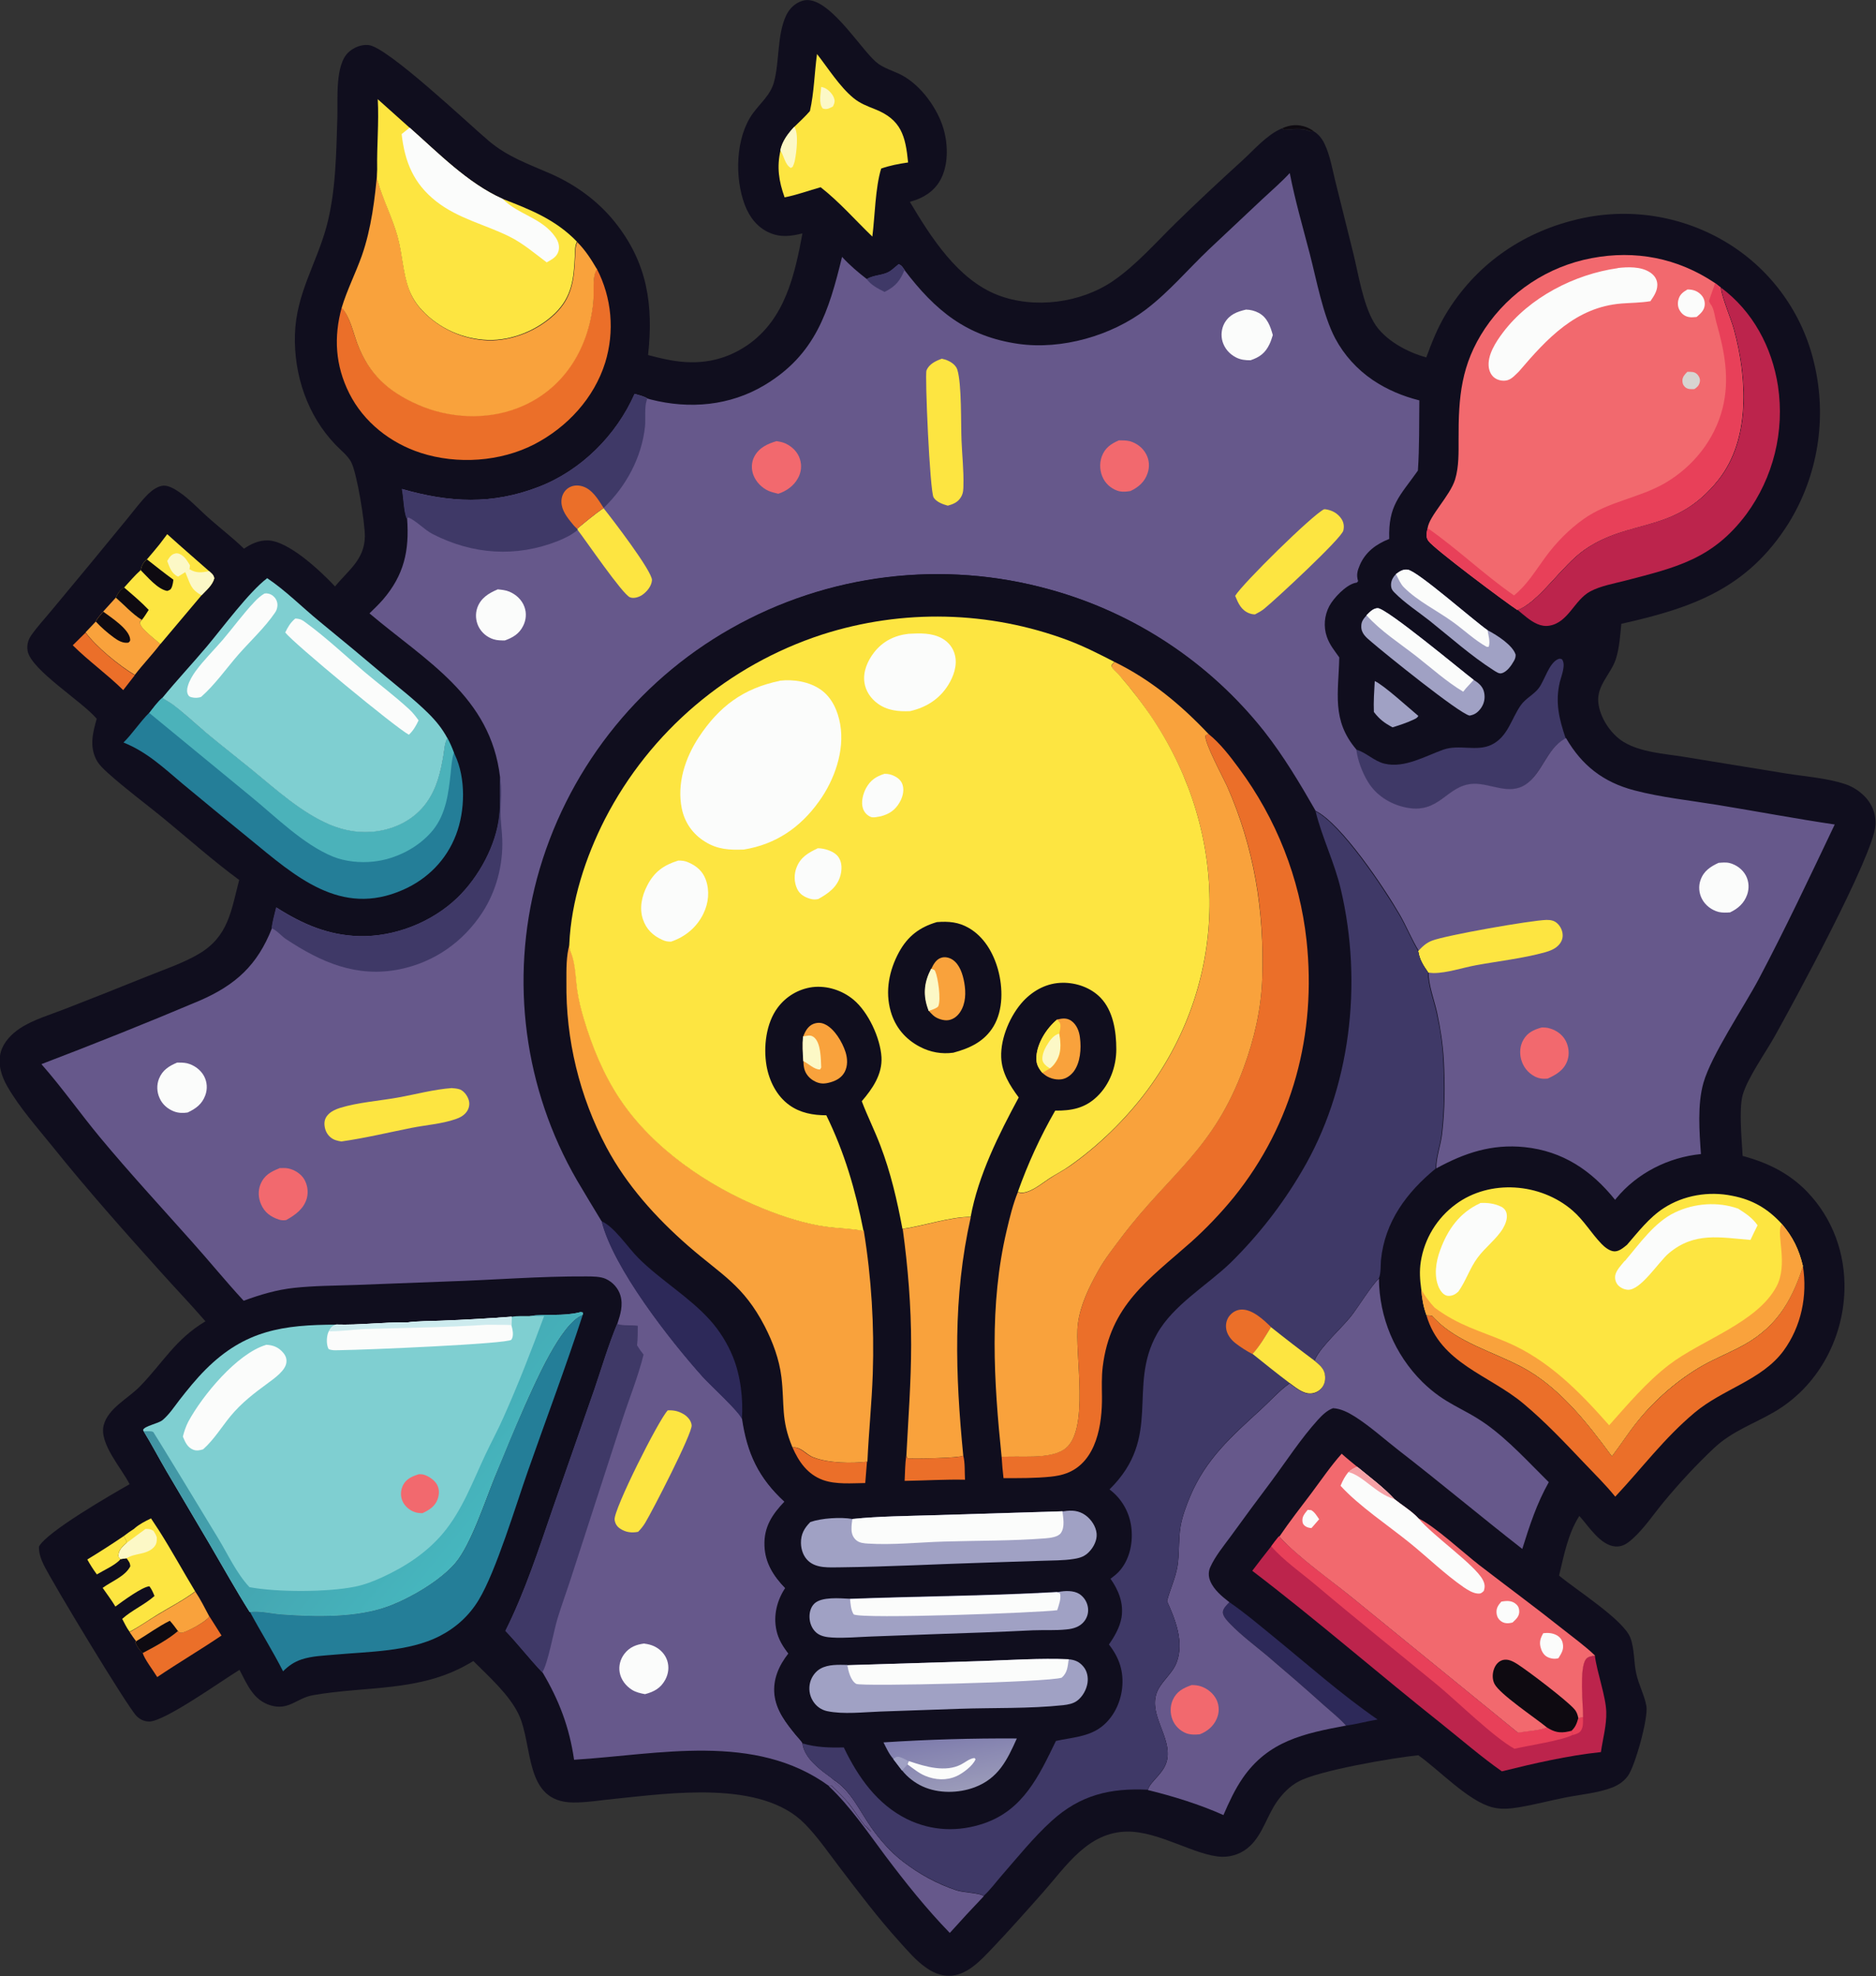 <svg xmlns="http://www.w3.org/2000/svg" xmlns:xlink="http://www.w3.org/1999/xlink" id="Layer_2" data-name="Layer 2" viewBox="0 0 129.57 136.47"><rect x="0" y="0" width="129.57" height="136.47" fill="#333333" stroke="none"/><defs><style>      .cls-1 {        fill: #66588b;      }      .cls-2 {        fill: #2d2959;      }      .cls-3 {        fill: #0e0a11;      }      .cls-4 {        fill: #7fcfd1;      }      .cls-5 {        fill: url(#linear-gradient-2);      }      .cls-6 {        fill: #d7d4d1;      }      .cls-7 {        fill: #fcf8c6;      }      .cls-8 {        fill: #3f3967;      }      .cls-9 {        fill: #f9a23c;      }      .cls-10 {        fill: #4bb2ba;      }      .cls-11 {        fill: #f5a1a6;      }      .cls-12 {        fill: #a0a1c4;      }      .cls-13 {        fill: #cdebee;      }      .cls-14 {        fill: #eb6f29;      }      .cls-15 {        fill: #bc244c;      }      .cls-16 {        fill: #fbfcfb;      }      .cls-17 {        fill: #f2696e;      }      .cls-18 {        fill: #fde541;      }      .cls-19 {        fill: #247e98;      }      .cls-20 {        fill: url(#linear-gradient);      }      .cls-21 {        fill: #e84059;      }      .cls-22 {        fill: #100e1e;      }    </style><linearGradient id="linear-gradient" x1="880.27" y1="-311.96" x2="947.85" y2="-367.09" gradientTransform="translate(-203.32 13.2) scale(.25 -.25)" gradientUnits="userSpaceOnUse"><stop offset="0" stop-color="#4294a3"></stop><stop offset="1" stop-color="#46b6be"></stop></linearGradient><linearGradient id="linear-gradient-2" x1="1075.45" y1="-425.97" x2="1078.16" y2="-441.31" gradientTransform="translate(-203.32 13.2) scale(.25 -.25)" gradientUnits="userSpaceOnUse"><stop offset="0" stop-color="#7e7cad"></stop><stop offset="1" stop-color="#9a9ab9"></stop></linearGradient></defs><g id="Layer_1-2" data-name="Layer 1"><g><path class="cls-3" d="M88.56,8.86c.55-.25,1.07-.29,1.64-.09.19.07.36.17.53.28-.12.02-.2.03-.32-.02-.52-.21-1.18-.1-1.74-.07l-.11-.11Z"></path><path class="cls-22" d="M55.46,16.11c-.8.2-1.53.31-2.32-.04-.83-.36-1.38-1.08-1.69-1.9-.72-1.87-.66-4.66.54-6.33.53-.73,1.23-1.28,1.47-2.18.39-1.45.2-3.27.85-4.62.23-.47.62-.84,1.13-.99,1.66-.5,3.89,3.19,5.04,4.21.52.46,1.22.62,1.82.94,1.31.7,2.46,2.29,2.87,3.71.32,1.11.34,2.55-.25,3.57-.43.75-1.16,1.2-1.98,1.43l-.1.03c1.46,2.45,3.31,5.37,6.08,6.44,2.52.97,5.73.55,7.96-.98,1.59-1.09,2.95-2.65,4.33-4,1.51-1.48,3.05-2.91,4.61-4.33.81-.74,1.66-1.74,2.67-2.18.02,0,.04-.02.06-.03l.11.11c.56-.03,1.22-.14,1.74.07.12.05.2.04.32.02.34.2.58.5.75.85.4.82.55,1.79.77,2.66l1.2,4.81c.38,1.52.68,3.58,1.46,4.9.7,1.19,2.31,2.06,3.61,2.4.38-1.04.78-2.04,1.35-2.99,2.02-3.36,5.19-5.6,8.99-6.52,3.59-.89,7.38-.29,10.52,1.65,3,1.86,5.13,4.83,5.93,8.27.9,3.77.27,7.75-1.77,11.05-2.83,4.5-6.63,5.84-11.55,6.94-.08.81-.13,1.66-.38,2.44-.34,1.03-1.33,1.82-1.21,2.99.1,1.04.86,2.19,1.75,2.73,1.17.71,2.8.81,4.12,1.02l7.12,1.16c1.32.21,2.76.31,4.03.72.45.15.87.39,1.22.71.62.55.96,1.31.9,2.15-.14,2.1-5.69,12.31-6.97,14.59-.62,1.11-1.88,2.88-2.2,4.04-.27.99-.06,3.1,0,4.2,1.72.46,3.22,1.19,4.46,2.48,1.76,1.83,2.64,4.27,2.57,6.79-.09,3.41-1.87,6.68-4.85,8.41-1.42.83-2.88,1.31-4.12,2.46-1.24,1.16-2.42,2.44-3.5,3.74-.68.82-1.33,1.8-2.12,2.52-.36.33-.72.61-1.23.57-1.04-.08-1.84-1.39-2.49-2.11-.79,1.24-1.06,2.71-1.4,4.12,1.15.97,4.48,3.07,4.93,4.31.29.79.22,1.64.4,2.45.16.76.56,1.48.7,2.24.15.82-.78,4.16-1.28,4.84-.27.37-.64.62-1.06.79-1,.39-2.22.49-3.27.7-1.06.21-2.11.49-3.18.67-.6.1-1.23.16-1.82.01-1.67-.41-3.68-2.57-5.14-3.6-1.69.16-6.93,1.06-8.29,1.82-.6.33-1.06.8-1.46,1.36-.69.97-.99,2.24-1.86,3.07-.53.51-1.23.78-1.96.76-1.8-.06-4.3-1.75-6.52-1.74-2.72.02-4.21,2.36-5.82,4.18-1.16,1.31-2.32,2.62-3.53,3.89-.78.82-1.76,1.9-2.99,1.89-.58,0-1.12-.24-1.58-.57-.7-.49-1.27-1.17-1.84-1.8-1.47-1.63-2.79-3.37-4.12-5.12-.78-1.02-1.52-2.11-2.42-3.02-2.99-3.03-9.27-2.1-13.14-1.71-.94.09-1.9.26-2.85.25-3.42-.03-2.73-3.95-3.77-6.11-.66-1.36-2.06-2.6-3.12-3.66-.11.07-.22.14-.34.2-3.38,1.95-7.04,1.51-10.73,2.16-1.11.19-1.66,1.07-2.91.71-1.21-.35-1.63-1.44-2.17-2.46-1.17.71-5.15,3.56-6.23,3.57-.34,0-.64-.14-.88-.38-.62-.62-5.82-9.22-6.42-10.46-.19-.39-.33-.8-.32-1.24.54-1.03,5.03-3.61,6.26-4.31-.55-1.11-2.11-2.8-1.79-4.07.3-1.18,1.71-1.86,2.51-2.69,1.61-1.66,2.44-3.25,4.52-4.49-1-1.16-2.07-2.27-3.09-3.41-2.55-2.84-5.08-5.68-7.47-8.66-1.05-1.3-2.26-2.66-3.1-4.11-.43-.73-.71-1.6-.47-2.44.2-.68.75-1.24,1.33-1.62.91-.6,2.08-.93,3.09-1.33,1.91-.74,3.82-1.5,5.73-2.27,1.16-.47,2.42-.89,3.5-1.52,2.07-1.21,2.25-2.98,2.81-5.12-1.8-1.32-3.5-2.84-5.23-4.26-1.27-1.04-2.62-2.03-3.84-3.13-.29-.26-.62-.57-.8-.92-.48-.94-.24-1.87.03-2.82-1-1.2-4.53-3.37-4.77-4.68-.07-.39.02-.76.25-1.09.43-.61.96-1.18,1.43-1.75l2.68-3.23,2.49-3.03c.48-.58.95-1.23,1.49-1.76.26-.25.65-.53,1.02-.56.35-.03.78.22,1.06.41.77.51,1.44,1.26,2.14,1.87.79.7,1.63,1.34,2.38,2.07.51-.34,1.02-.58,1.64-.57,1.43.02,3.67,2.13,4.65,3.18.92-1.13,2.03-1.84,2.06-3.45.01-.92-.54-4.37-.95-5.15-.25-.46-.73-.82-1.08-1.19-1.94-2.02-2.88-4.82-2.8-7.6.08-2.82,1.47-4.86,2.18-7.46.65-2.42.67-5.04.75-7.53.04-1.24-.18-3.66.78-4.52.36-.33.88-.54,1.37-.49,1.31.12,6.95,5.48,8.32,6.63,1.32,1.11,2.74,1.59,4.29,2.27,1.7.75,3.25,1.88,4.41,3.33,2.24,2.8,2.67,5.71,2.29,9.18.51.13,1.01.26,1.52.35,1.93.36,3.72.08,5.35-1.04,2.59-1.79,3.26-4.84,3.8-7.75Z"></path><path class="cls-18" d="M8.55,106.07c.09.15.16.29.22.45-.31.29-.58.49-.6.94.05.09.07.15.16.2-.28.39-1.2.8-1.64,1.07-.25-.34-.46-.67-.66-1.03.85-.52,1.7-1.06,2.52-1.62Z"></path><path class="cls-12" d="M94.94,47.03c.61.26,2.39,1.89,3.02,2.41-.09.17-.22.2-.38.28-.45.21-.92.36-1.4.51-.55-.29-.91-.56-1.29-1.06-.03-.71.02-1.43.06-2.14Z"></path><path class="cls-14" d="M5.03,44.56l.88-.87c.73.99,2.34,2.31,3.4,2.94l-.8,1.03c-1.1-1.09-2.38-2-3.48-3.09Z"></path><path class="cls-14" d="M14.47,111.64l.83,1.31c-1.46.99-2.98,1.88-4.44,2.87-.22-.37-.95-1.33-1-1.68.75-.39,1.81-.96,2.44-1.52v.06c.14.07.17.1.32.06.41-.1,1.65-.77,1.85-1.11Z"></path><path class="cls-9" d="M13.48,109.9c.37.55.67,1.16.98,1.74-.2.33-1.44,1.01-1.85,1.11-.15.03-.18,0-.3-.06v-.06c-.64.56-1.71,1.13-2.46,1.52-.21-.19-.41-.48-.51-.74l.07-.06c-.17-.2-.31-.43-.46-.64.69-.37,1.32-.82,1.99-1.22.84-.51,1.75-.98,2.54-1.57Z"></path><path class="cls-3" d="M9.41,113.34c.78-.46,1.51-1.01,2.32-1.41.2.22.38.46.56.71-.63.56-1.69,1.13-2.44,1.52-.21-.19-.41-.48-.51-.74l.07-.06Z"></path><path class="cls-1" d="M57.25,123.35l.16-.04c.4.4.86.8,1.21,1.25.42.52.75,1.11,1.19,1.61l-.02-.08c.1.17.24.29.39.42-.26-.46-1.19-2.03-1.49-2.35-.09-.09-.16-.16-.23-.26-.26-.37-.6-.6-.95-.89l.04-.11c1.21.75,1.82,2.14,2.6,3.27.61.87,1.36,1.74,2.21,2.39,1.15.88,2.33,1.53,3.7,1.99.47.16,1.6.17,1.89.4-.8.84-1.58,1.68-2.35,2.54-1.62-1.67-3.04-3.45-4.44-5.31-1.23-1.64-2.4-3.39-3.9-4.81Z"></path><path class="cls-9" d="M8,41.27c.55.48,1.18,1.17,1.8,1.54l-.14.13c0,.28.28.53.47.71.3.29.63.56.95.82-.56.74-1.21,1.41-1.77,2.14-1.06-.63-2.67-1.94-3.4-2.94l.7-.74c.12-.26.34-.48.52-.7l.88-.97Z"></path><path class="cls-3" d="M6.61,42.94c.12-.26.34-.48.52-.7.52.39,1.8,1.2,1.86,1.91.01.14-.03.14-.12.23-.37.06-.7-.13-.99-.34-.44-.32-.89-.71-1.26-1.11Z"></path><path class="cls-2" d="M84.91,110.65c1.03.7,1.99,1.52,2.95,2.3,2.32,1.89,4.85,4.13,7.29,5.8-.73.12-1.45.32-2.18.42-.45-.51-1.03-.95-1.53-1.41-1.3-1.17-2.62-2.31-3.95-3.44-.83-.7-1.74-1.37-2.5-2.15-.19-.2-.52-.51-.53-.8-.01-.28.27-.53.45-.72Z"></path><path class="cls-12" d="M96.42,39.64c.25-.18.47-.34.8-.3.68.08,4.57,3.53,5.52,4.18.03.02.06.03.09.05.58.31,1.65.99,1.85,1.64,0,.18-.03.28-.12.44-.18.32-.49.77-.87.85-.17.04-.38-.12-.53-.21-1.55-.99-2.98-2.27-4.42-3.42-.8-.63-1.71-1.22-2.42-1.94-.13-.13-.22-.24-.24-.43-.04-.35.11-.62.34-.86Z"></path><path class="cls-16" d="M96.42,39.64c.25-.18.47-.34.8-.3.68.08,4.57,3.53,5.52,4.18.06.35.2.81.08,1.15h-.14c-.82-.45-1.57-1.17-2.34-1.72-1.11-.8-2.39-1.41-3.37-2.38-.24-.24-.4-.62-.55-.92Z"></path><path class="cls-12" d="M94.38,42.49c.21-.21.45-.48.77-.49.6-.02,5.82,4.34,6.63,4.95.03.02.06.04.09.06.32.21.57.45.64.84.07.38,0,.73-.22,1.05-.21.29-.43.46-.79.52-.73-.15-5.89-4.32-6.79-5.1-.34-.29-.71-.58-.69-1.08,0-.33.16-.51.37-.75Z"></path><path class="cls-16" d="M94.38,42.49c.21-.21.45-.48.77-.49.6-.02,5.82,4.34,6.63,4.95-.23.28-.5.52-.72.82-1.15-.69-2.18-1.62-3.24-2.45-1.19-.93-2.42-1.7-3.44-2.83Z"></path><path class="cls-18" d="M9.29,105.55c.35-.3.73-.49,1.14-.69l.56.85c.87,1.37,1.65,2.8,2.49,4.19-.78.59-1.7,1.06-2.54,1.57-.66.4-1.3.86-1.99,1.22-.21-.28-.35-.59-.51-.89.68-.61,1.54-.97,2.23-1.58-.1-.25-.19-.46-.35-.67-.5.03-1.89,1.06-2.35,1.4-.26-.44-.59-.87-.88-1.29.62-.46,1.55-.79,1.91-1.49-.02-.27-.11-.34-.26-.56l-.41.06c-.09-.05-.11-.11-.16-.2.02-.45.29-.65.6-.94-.06-.16-.13-.3-.22-.45.24-.19.48-.35.74-.52Z"></path><path class="cls-7" d="M10.04,105.59c.23,0,.36,0,.56.13.1.15.17.28.23.45,0,.29,0,.46-.21.69-.52.53-1.29.38-1.87.75l-.41.06c-.09-.05-.11-.11-.16-.2.02-.45.29-.65.6-.94.42-.32.85-.63,1.27-.94Z"></path><path class="cls-18" d="M11.55,36.89c.53.48,1.06.95,1.6,1.42l1.29,1.13c.19.18.31.24.36.5-.13.48-.55.82-.88,1.17l-2.84,3.37c-.32-.27-.65-.53-.95-.82-.19-.18-.47-.43-.47-.71l.14-.13c-.62-.37-1.25-1.06-1.8-1.54.14-.3.29-.53.57-.7.37-.41.74-.84,1.15-1.21.07-.34.17-.52.43-.74.3-.34.58-.69.87-1.04.18-.23.35-.46.53-.7Z"></path><path class="cls-7" d="M11.55,38.74c.14-.24.28-.46.57-.52.18-.04.36.06.49.16.18.13.28.3.4.48l.07.11.04.07-.03.27-.29.2-.5.31c-.46-.21-.58-.63-.75-1.07Z"></path><path class="cls-3" d="M8,41.27c.14-.3.29-.53.57-.7.58.5,1.17.99,1.7,1.55-.15.23-.29.47-.47.69-.62-.37-1.25-1.06-1.8-1.54Z"></path><path class="cls-7" d="M13.09,39.31c.45.28.84.24,1.35.13.19.18.31.24.36.5-.13.48-.55.82-.88,1.17-.76-.41-.77-.78-1.09-1.52-.01-.03-.03-.06-.04-.09l.29-.2Z"></path><path class="cls-3" d="M9.72,39.37c.07-.34.17-.52.43-.74.6.47,1.2.95,1.82,1.4,0,.14-.05.37-.1.51-.08.19-.13.2-.32.27-.66-.11-1.37-.98-1.83-1.43Z"></path><path class="cls-8" d="M93.67,51.77c.69.19,1.23.8,1.96.97,1.37.33,2.82-.53,4.06-.97,1.09-.38,2.29.15,3.31-.33,1.15-.55,1.37-1.79,2.04-2.74.33-.47.9-.73,1.24-1.18.4-.53.7-1.71,1.31-1.99.13-.06.16-.05.29,0,.29.37-.04,1.14-.15,1.58-.33,1.41-.04,2.56.41,3.89-.04.02-.08.05-.13.07-1.23.72-1.52,2.37-2.67,3.14-1.14.76-2.4-.11-3.61-.05-1.88.08-2.31,2.15-4.72,1.62-1.03-.23-1.97-.83-2.54-1.74-.39-.63-.74-1.52-.81-2.25Z"></path><path class="cls-18" d="M56.42,3.72c.77.98,1.57,2.27,2.54,3.06.44.36.94.55,1.47.76,1.82.72,2.11,1.85,2.29,3.68-.63.09-1.26.21-1.86.42-.41,1.33-.43,3.29-.61,4.7-1.17-1.13-2.3-2.42-3.57-3.41-.82.23-1.66.54-2.49.7-.4-1.12-.55-2.09-.28-3.26.14-.65.53-1.15.96-1.62.36-.35.74-.7,1.07-1.08.29-1.29.31-2.64.49-3.95Z"></path><path class="cls-7" d="M56.72,6c.08.02.12.03.2.06.28.11.56.4.67.68.1.25.05.38-.06.61l-.11.06c-.22.11-.37.16-.6.08-.29-.37-.13-1.04-.1-1.49Z"></path><path class="cls-7" d="M54.86,8.75c.32.46.15,1.77.04,2.32-.03.16-.08.29-.15.45l-.13.08c-.42-.24-.46-.84-.73-1.22.14-.65.53-1.15.96-1.62Z"></path><path class="cls-14" d="M41.22,18.56c1.04,2,1.24,4.33.58,6.48-.77,2.46-2.62,4.46-4.89,5.64-2.35,1.21-5.32,1.41-7.84.6-2.11-.68-3.95-2.13-4.95-4.12-.96-1.92-1.08-3.87-.52-5.92.56.61.77,1.67,1.06,2.44.8,2.12,2.13,3.32,4.19,4.24,2.13.94,4.72,1.08,6.9.23,3.13-1.22,4.9-4.07,5.22-7.31.06-.59-.07-1.66.18-2.15.02-.04.05-.08.07-.13Z"></path><path class="cls-14" d="M124.52,87.43c.33,2.04-.11,4.18-1.34,5.86-1.5,2.03-4.19,2.63-6.14,4.27-2.08,1.74-3.64,3.84-5.48,5.8-.67-.83-1.44-1.58-2.17-2.35-1.33-1.4-2.67-2.82-4.15-4.06-2.39-2.01-5.75-2.78-6.72-6.11l.38.03.21.22c1.59,1.63,4.05,2.28,6.02,3.33,2.56,1.36,4.51,3.85,6.2,6.15.59-.77,1.11-1.59,1.72-2.35,1.22-1.52,2.88-2.97,4.58-3.93.77-.43,1.6-.78,2.39-1.18,2.52-1.27,3.64-3.02,4.5-5.66Z"></path><path class="cls-15" d="M88.34,106.11c1.23,1.37,3.65,3.08,5.15,4.31l11.33,9.23c.51-.09,1.59-.14,2-.37.52.33.9.42,1.5.29.07-.02.14-.03.21-.05.27-.26.36-.52.47-.88l.32-.07c0-.85-.27-3.36.19-3.99.16-.21.4-.21.64-.25.16,1.21.76,2.82.79,3.89.03.92-.24,1.87-.37,2.78-2.28.24-4.62.78-6.84,1.33-1.41-.99-2.75-2.15-4.1-3.23-4.41-3.5-8.67-7.21-13.14-10.62.43-.57.86-1.12,1.3-1.68.17-.24.35-.47.54-.7Z"></path><path class="cls-21" d="M109.01,118.65l.32-.07c0,.33.05.8-.23,1.04-.12.1-.3.15-.45.2l-.11-.28c.27-.26.36-.52.47-.88Z"></path><path class="cls-21" d="M88.34,106.11c1.23,1.37,3.65,3.08,5.15,4.31l11.33,9.23c.51-.09,1.59-.14,2-.37.52.33.9.42,1.5.29.07-.02.14-.03.21-.05l.11.28c-.64.38-3.14.76-4.04.97-1.4-.76-3.99-3.3-5.32-4.4-2.81-2.31-5.65-4.58-8.43-6.93-1-.84-2.19-1.67-3.05-2.65.17-.24.35-.47.54-.7Z"></path><path class="cls-15" d="M118.86,19.86c2.2,1.63,3.53,4.12,3.94,6.8.47,3.13-.32,6.32-2.19,8.86-2.31,3.08-4.81,3.66-8.32,4.57-.77.2-1.74.37-2.45.75-1.11.59-1.51,2.15-2.83,2.37-.59.1-1.11-.22-1.55-.56-.22-.17-.43-.35-.64-.53,1.47-.5,3.06-3.07,4.65-4.17,3.19-2.21,6.28-1.08,9.25-4.84,2.22-2.81,1.95-7.06,1.06-10.33-.2-.75-.83-2.21-.9-2.85,0-.02,0-.05,0-.07Z"></path><path class="cls-19" d="M17.25,111.32c.7-.1,1.52.12,2.23.17,2.34.17,5.17.24,7.4-.59,1.49-.56,3.54-1.77,4.58-2.98,1.06-1.24,2.06-4.29,2.7-5.88.67-1.67,1.35-3.35,2.1-4.98.69-1.52,2.47-5.69,3.99-6.26-1.18,3.63-2.54,7.22-3.8,10.82-.81,2.3-2.19,6.89-3.38,8.86-.66,1.1-1.59,1.94-2.73,2.52-2.1,1.07-4.9,1.06-7.21,1.27-.76.07-1.57.09-2.3.33-.51.17-.9.44-1.28.82-.71-1.4-1.55-2.73-2.29-4.11Z"></path><path class="cls-19" d="M10.3,49.25c.29-.37.56-.75.91-1.06.23.17.48.28.71.45.81.61,1.55,1.32,2.32,1.96,1.03.86,2.1,1.69,3.14,2.54,1.68,1.37,3.38,2.94,5.39,3.8,1.05.45,2.18.62,3.32.45,1.33-.2,2.56-.85,3.36-1.95.73-1,.99-2.15,1.19-3.35.06-.38.07-.77.26-1.12.18.34.32.66.45,1.01.03.05.05.1.07.15.76,1.61.71,3.86.08,5.51-.66,1.74-1.96,3.06-3.66,3.81-4.32,1.91-7.45-.94-10.59-3.51-1.56-1.27-3.11-2.54-4.66-3.83-1.29-1.09-2.47-2.2-4.06-2.83.64-.64,1.13-1.41,1.77-2.05Z"></path><path class="cls-10" d="M10.3,49.25c.29-.37.56-.75.91-1.06.23.17.48.28.71.45.81.61,1.55,1.32,2.32,1.96,1.03.86,2.1,1.69,3.14,2.54,1.68,1.37,3.38,2.94,5.39,3.8,1.05.45,2.18.62,3.32.45,1.33-.2,2.56-.85,3.36-1.95.73-1,.99-2.15,1.19-3.35.06-.38.07-.77.26-1.12.18.34.32.66.45,1.01-.15.45-.17.92-.22,1.39-.15,1.38-.32,2.83-1.22,3.95-.98,1.21-2.58,2.02-4.12,2.18-.9.1-1.95,0-2.79-.34-2.07-.85-3.95-2.75-5.68-4.16l-7.03-5.78Z"></path><path class="cls-9" d="M23.6,21.25c.37-1.23.96-2.38,1.39-3.59.66-1.88.91-3.96,1.08-5.94,0,.27-.04.58.04.84.35,1.22,1.01,2.5,1.37,3.82.32,1.18.36,2.51.79,3.65.2.55.52,1.03.92,1.45,1.19,1.24,2.82,1.97,4.53,2.03,1.66.04,3.42-.68,4.62-1.83,1.18-1.14,1.31-2.39,1.38-3.94.02-.34,0-.71.15-1.02.56.56.96,1.19,1.36,1.87-.02.04-.05.08-.07.13-.25.49-.12,1.56-.18,2.15-.32,3.25-2.09,6.1-5.22,7.31-2.18.85-4.77.71-6.9-.23-2.06-.91-3.39-2.11-4.19-4.24-.29-.78-.5-1.83-1.06-2.44Z"></path><path class="cls-18" d="M26.1,6.86c.73.66,1.46,1.31,2.19,1.96,1.96,1.73,4.01,3.84,6.41,4.91,1.94.75,3.67,1.43,5.15,2.96-.16.31-.13.68-.15,1.02-.07,1.55-.2,2.8-1.38,3.94-1.19,1.15-2.95,1.88-4.62,1.83-1.72-.06-3.35-.78-4.53-2.03-.4-.42-.71-.9-.92-1.45-.43-1.14-.46-2.47-.79-3.65-.36-1.31-1.03-2.6-1.37-3.82-.07-.26-.04-.57-.04-.84-.03-1.62.13-3.22.04-4.85Z"></path><path class="cls-16" d="M28.3,8.82c1.96,1.73,4.01,3.84,6.41,4.91,1.08,1.1,2.76,1.32,3.66,2.66.19.28.29.59.21.93-.12.44-.46.59-.82.8-.83-.62-1.64-1.32-2.57-1.78-1.71-.85-3.53-1.23-5.07-2.44-1.56-1.23-2.16-2.72-2.38-4.64l.55-.44Z"></path><path class="cls-17" d="M92.65,100.38c.35.32.72.61,1.09.92.86.71,1.8,1.4,2.56,2.22.52.42,1.23.85,1.67,1.34,1.1.52,3.11,2.38,4.18,3.21,1.93,1.49,3.89,2.93,5.8,4.45.74.59,1.55,1.17,2.22,1.82-.24.04-.48.04-.64.25-.46.62-.19,3.13-.19,3.99l-.32.07c-.1.36-.19.62-.47.88-.07.02-.14.03-.21.05-.61.13-.98.04-1.5-.29-.41.22-1.49.28-2,.37l-11.33-9.23c-1.5-1.23-3.92-2.93-5.15-4.31.7-1.03,1.47-2.02,2.22-3.01.68-.91,1.33-1.87,2.09-2.72Z"></path><path class="cls-16" d="M90.32,104.27l.24.02c.25.14.39.4.55.63l-.53.61c-.15-.01-.33-.05-.45-.15-.1-.08-.15-.15-.17-.28-.05-.36.14-.55.35-.82Z"></path><path class="cls-16" d="M103.69,110.61s.08-.01.12-.02c.34-.05.65-.04.92.21.15.14.2.3.2.5,0,.34-.23.53-.46.75-.04.01-.09.02-.13.03-.27.05-.52.02-.73-.17-.16-.14-.24-.33-.25-.54-.02-.33.13-.53.34-.77Z"></path><path class="cls-16" d="M106.58,112.79c.33-.04.64-.02.94.14.21.12.36.3.41.54.1.43-.07.68-.29,1.04-.02,0-.04.02-.06.02-.25.06-.55,0-.76-.13-.22-.13-.36-.4-.42-.65-.09-.37,0-.64.19-.96Z"></path><path class="cls-3" d="M106.83,119.29c-.76-.63-3.24-2.28-3.61-3-.17-.33-.15-.76-.01-1.09.11-.26.3-.48.59-.56.35-.09.69.09.98.27.74.47,3.44,2.52,3.96,3.13.16.18.22.38.27.61-.1.36-.19.62-.47.88-.07.02-.14.03-.21.05-.61.13-.98.04-1.5-.29Z"></path><path class="cls-16" d="M93.15,101.66c.19-.18.35-.26.59-.36.86.71,1.8,1.4,2.56,2.22.52.42,1.23.85,1.67,1.34,1.01,1.21,3.89,3.2,4.44,4.24.14.27.17.48.07.77-.14.14-.21.2-.42.18-.33-.02-.69-.25-.96-.43-1.3-.9-2.48-2.05-3.71-3.05-1.48-1.2-3.55-2.58-4.8-3.96,0,0,0-.02.01-.03.15-.36.29-.62.53-.92Z"></path><path class="cls-11" d="M93.15,101.66c.19-.18.35-.26.59-.36.86.71,1.8,1.4,2.56,2.22-.01,0-.03,0-.04-.01-1.21-.35-2.15-1.62-3.11-1.84Z"></path><path class="cls-4" d="M18.44,39.92c1.29.86,2.43,2.02,3.63,3,1.54,1.26,3.07,2.53,4.58,3.81.98.82,2,1.61,2.91,2.51.54.53.98,1.07,1.34,1.74-.19.35-.2.73-.26,1.12-.2,1.2-.46,2.35-1.19,3.35-.8,1.1-2.03,1.75-3.36,1.95-1.14.17-2.26,0-3.32-.45-2.01-.86-3.71-2.43-5.39-3.8-1.04-.85-2.11-1.68-3.14-2.54-.77-.65-1.52-1.36-2.32-1.96-.23-.17-.48-.29-.71-.45,1-1.22,2.08-2.37,3.09-3.57,1.09-1.3,2.89-3.74,4.14-4.69Z"></path><path class="cls-16" d="M18.28,40.99s.1-.02.15-.01c.18.01.37.1.49.23.17.16.26.4.24.64-.02.19-.07.33-.18.48-.69,1.01-1.7,1.95-2.52,2.88-.84.97-1.61,2.07-2.57,2.92-.19.07-.43.08-.63.03-.12-.03-.2-.05-.26-.16-.11-.19-.09-.41-.03-.61.1-.37.32-.73.54-1.04.56-.76,1.26-1.45,1.88-2.17.73-.86,1.41-1.8,2.19-2.62.21-.23.43-.42.7-.58Z"></path><path class="cls-16" d="M20.39,42.72c.1,0,.13,0,.22.02.2.03.35.14.51.26,1.41,1.03,2.72,2.27,4.05,3.4,1.03.87,2.13,1.69,3.12,2.61.24.23.43.47.62.74-.18.38-.36.7-.67.99-.95-.51-7.96-6.31-8.54-7.06.19-.39.35-.67.69-.96Z"></path><path class="cls-1" d="M90.79,93.98s.02-.04.03-.07c.02-.03.03-.07.05-.11.42-.85,1.77-2.06,2.43-2.88.55-.7,1.39-2.1,1.94-2.62.02,2.68,1.09,5.24,2.99,7.13,1.61,1.58,2.79,1.77,4.42,2.93,1.57,1.12,2.95,2.65,4.32,4-.83,1.47-1.33,3.01-1.83,4.61-2.87-2.24-5.67-4.59-8.55-6.82-.99-.77-1.97-1.66-3.03-2.33-.45-.28-.95-.54-1.49-.57-.42.15-.77.5-1.06.82-1.16,1.28-2.17,2.84-3.21,4.24-.94,1.25-1.87,2.51-2.79,3.78-.49.67-1.08,1.38-1.42,2.14-.14.31-.13.65,0,.96.25.61.82,1.07,1.32,1.46-.18.19-.46.44-.45.72.02.29.34.6.53.8.76.78,1.66,1.45,2.5,2.15,1.33,1.13,2.65,2.27,3.95,3.44.5.45,1.08.9,1.53,1.41-2.9.54-5.38,1.06-7.15,3.64-.54.79-.94,1.66-1.32,2.54-1.62-.73-3.5-1.31-5.22-1.73.17-.63,1.17-1.15,1.34-2.13.26-1.51-1.2-2.94-.77-4.45.24-.85,1.1-1.38,1.42-2.23.53-1.4-.09-2.95-.67-4.22.21-.82.59-1.59.73-2.44.14-.9.06-1.84.21-2.74.12-.7.39-1.41.66-2.06,1.08-2.58,2.86-4.15,4.87-5.99.66-.6,1.28-1.31,2-1.82.42.3.89.72,1.43.71.29,0,.56-.14.75-.35.21-.23.28-.52.26-.83-.03-.52-.36-.76-.73-1.08Z"></path><path class="cls-17" d="M82.28,116.37c.24,0,.47.02.69.1.45.16.85.49,1.06.93.19.42.19.89,0,1.31-.23.52-.65.86-1.16,1.06-.31.03-.64.04-.94-.07-.43-.17-.78-.51-.95-.94-.17-.43-.17-.93.02-1.36.26-.58.71-.82,1.28-1.02Z"></path><path class="cls-18" d="M98.16,89.03c-.09-.65-.13-1.25-.03-1.9.25-1.59,1.12-3.01,2.41-3.96,2.36-1.75,5.86-1.48,8.06.42.79.68,1.29,1.56,2,2.3.22.23.57.52.91.53.33,0,.61-.25.86-.45.77-.89,1.53-1.88,2.53-2.53,1.38-.9,3.13-1.19,4.73-.86,1.42.27,2.47.89,3.44,1.95.76.9,1.18,1.76,1.45,2.9-.86,2.64-1.98,4.39-4.5,5.66-.79.4-1.62.75-2.39,1.18-1.71.96-3.37,2.41-4.58,3.93-.61.76-1.13,1.58-1.72,2.35-1.69-2.3-3.64-4.79-6.2-6.15-1.97-1.05-4.43-1.7-6.02-3.33l-.21-.22-.38-.03c-.22-.6-.31-1.16-.36-1.8Z"></path><path class="cls-16" d="M102.22,83.08c.5-.03,1.01.03,1.47.26.19.09.33.27.37.48.07.35-.09.74-.27,1.04-.45.73-1.22,1.29-1.74,2-.53.71-.8,1.6-1.32,2.33-.04.04-.09.08-.14.12-.18.14-.43.22-.66.17-.26-.07-.44-.33-.55-.56-.36-.81-.21-1.78.09-2.59.52-1.43,1.35-2.59,2.75-3.23Z"></path><path class="cls-16" d="M112.23,87.08c1-1.17,2.03-2.67,3.46-3.35,1.34-.64,2.96-.76,4.36-.26.53.34.97.62,1.34,1.15-.17.33-.33.67-.49,1.01-2.11-.17-3.87-.57-5.64.92-.72.61-1.96,2.6-2.85,2.52-.25-.02-.5-.14-.67-.33-.15-.18-.22-.42-.18-.66.07-.37.42-.71.65-1Z"></path><path class="cls-9" d="M123.07,84.53c.76.9,1.18,1.76,1.45,2.9-.86,2.64-1.98,4.39-4.5,5.66-.79.4-1.62.75-2.39,1.18-1.71.96-3.37,2.41-4.58,3.93-.61.76-1.13,1.58-1.72,2.35-1.69-2.3-3.64-4.79-6.2-6.15-1.97-1.05-4.43-1.7-6.02-3.33l-.21-.22-.38-.03c-.22-.6-.31-1.16-.36-1.8.19.41.61.95.92,1.28,1.69,1.26,3.11,1.59,4.97,2.38,2.9,1.23,5.05,3.44,7.09,5.75,1.29-1.45,2.59-2.99,4.14-4.18,2.21-1.7,6.08-2.89,7.42-5.41.8-1.5,0-3.56.31-4.21.02-.04.04-.08.06-.11Z"></path><path class="cls-17" d="M98.6,36.48c.11-.86,1.55-2.23,1.9-3.37.27-.88.24-1.89.24-2.8-.01-2.89.17-5.14,1.82-7.62,1.71-2.54,4.35-4.29,7.36-4.86,3.03-.58,5.95-.01,8.52,1.71l.41.32s0,.05,0,.07c.07.64.7,2.1.9,2.85.89,3.27,1.16,7.51-1.06,10.33-2.97,3.76-6.06,2.63-9.25,4.84-1.59,1.1-3.18,3.67-4.65,4.17-.76-.49-5.79-4.25-6.14-4.77-.2-.29-.11-.56-.05-.88Z"></path><path class="cls-6" d="M116.53,25.68c.07,0,.15,0,.22,0,.23,0,.4.06.54.25.11.15.15.31.1.49-.06.23-.18.32-.36.45-.24.01-.47.03-.66-.15-.14-.14-.18-.29-.17-.48.02-.23.17-.39.32-.54Z"></path><path class="cls-16" d="M116.54,19.99c.38,0,.69.09.96.38.18.19.26.44.24.7-.03.37-.3.6-.56.82-.16.01-.34.04-.5.01-.29-.04-.51-.2-.66-.45-.13-.21-.16-.46-.11-.7.09-.4.3-.56.64-.76Z"></path><path class="cls-16" d="M111.73,18.51c.7-.08,1.58-.11,2.2.28.26.16.46.39.52.7.09.5-.19.92-.46,1.31-.65.11-1.33.11-1.99.16-3.16.25-5.15,2.42-7.08,4.68-.23.22-.47.51-.78.61-.28.09-.65.03-.89-.14-.24-.16-.37-.43-.42-.71-.13-.85.48-1.78.97-2.43,1.83-2.43,4.95-4.03,7.93-4.45Z"></path><path class="cls-21" d="M118.44,19.54l.41.32s0,.05,0,.07c.07.64.7,2.1.9,2.85.89,3.27,1.16,7.51-1.06,10.33-2.97,3.76-6.06,2.63-9.25,4.84-1.59,1.1-3.18,3.67-4.65,4.17-.76-.49-5.79-4.25-6.14-4.77-.2-.29-.11-.56-.05-.88,2.07,1.44,3.89,3.21,5.97,4.65.92-.75,1.46-1.68,2.15-2.62.73-1,1.63-1.93,2.65-2.65,1.72-1.23,3.85-1.45,5.65-2.5,1.93-1.14,3.39-2.96,3.95-5.14.52-2.04.13-3.99-.43-5.96-.1-.34-.15-.89-.34-1.17-.02-.03-.05-.05-.06-.08,0,0-.09-.18-.1-.19-.01-.11.36-1.01.41-1.26Z"></path><path class="cls-4" d="M36.6,90.88c1.15-.15,2.25.03,3.39-.24.15-.04.09-.03.26,0,0,.14.02.09-.01.16-1.52.57-3.3,4.74-3.99,6.26-.74,1.64-1.42,3.32-2.1,4.98-.64,1.58-1.64,4.63-2.7,5.88-1.04,1.22-3.09,2.42-4.58,2.98-2.22.83-5.05.76-7.4.59-.71-.05-1.53-.27-2.23-.17-.96-1.52-1.83-3.09-2.74-4.64l-3-5.08c-.53-.91-1.03-1.86-1.58-2.76l-.04-.09c.11-.28,1.05-.43,1.35-.68.46-.39.8-.91,1.16-1.38.57-.73,1.16-1.46,1.81-2.11,2.72-2.72,5.36-3.09,9.03-3.1,1.62.05,3.24-.17,4.85-.14.82-.11,1.7-.09,2.52-.13,1.58-.06,3.16-.15,4.73-.27.4-.07.84-.05,1.25-.05Z"></path><path class="cls-17" d="M28.92,101.81c.11,0,.23,0,.34.03.34.09.77.39.93.7.17.33.15.67.03,1.01-.18.49-.59.74-1.04.95-.22,0-.42-.02-.63-.11-.36-.16-.66-.45-.79-.82-.11-.34-.08-.69.08-1.01.23-.44.64-.61,1.09-.75Z"></path><path class="cls-16" d="M18.38,92.87c.48.02.86.17,1.18.55.17.2.25.41.22.67-.05.55-.83,1.1-1.25,1.41-.96.7-1.85,1.38-2.61,2.3-.63.77-1.14,1.62-1.89,2.29-.23.07-.44.12-.68.03-.41-.16-.56-.53-.72-.91.09-.35.2-.69.37-1.02.98-1.82,3.37-4.71,5.37-5.31Z"></path><path class="cls-16" d="M28.09,91.33c.82-.11,1.7-.09,2.52-.13,1.58-.06,3.16-.15,4.73-.27,0,.19-.03.39-.02.58.08.29.19.74,0,1.01-.21.29-10.3.71-11.71.72-.28,0-.65.05-.91-.07-.16-.27-.15-.76-.06-1.06.03-.09.03-.09.07-.17.18-.31.19-.33.51-.47,1.62.05,3.24-.17,4.85-.14Z"></path><path class="cls-13" d="M28.09,91.33c.82-.11,1.7-.09,2.52-.13,1.58-.06,3.16-.15,4.73-.27,0,.19-.03.39-.02.58-.57-.03-1.15-.01-1.72-.02-2.76.18-5.53.21-8.29.29-.87.03-1.72.17-2.59.16.18-.31.19-.33.51-.47,1.62.05,3.24-.17,4.85-.14Z"></path><path class="cls-20" d="M36.6,90.88c1.15-.15,2.25.03,3.39-.24.15-.04.09-.03.26,0,0,.14.02.09-.01.16-1.52.57-3.3,4.74-3.99,6.26-.74,1.64-1.42,3.32-2.1,4.98-.64,1.58-1.64,4.63-2.7,5.88-1.04,1.22-3.09,2.42-4.58,2.98-2.22.83-5.05.76-7.4.59-.71-.05-1.53-.27-2.23-.17-.96-1.52-1.83-3.09-2.74-4.64l-3-5.08c-.53-.91-1.03-1.86-1.58-2.76.12,0,.23,0,.35,0,.09,0,.24,0,.32.06.04.03,4.05,6.62,4.48,7.34.68,1.12,1.26,2.41,2.16,3.37,1.92.36,5.39.35,7.27-.03.66-.13,1.28-.37,1.89-.65,1.58-.72,3.05-1.68,4.18-3.01,1.34-1.58,2.07-3.58,2.94-5.43.41-.88.88-1.73,1.27-2.62,1.02-2.28,1.93-4.63,2.8-6.98-.33,0-.65,0-.98-.02Z"></path><path class="cls-1" d="M62.47,18.65c2.12,2.8,4.3,4.59,7.88,5.1,2.98.42,6.41-.56,8.8-2.38,1.59-1.21,2.91-2.78,4.35-4.15l3.68-3.46c.63-.59,1.31-1.17,1.9-1.81.36,1.87.9,3.72,1.38,5.57.47,1.81.91,4.24,1.76,5.85.62,1.16,1.51,2.14,2.6,2.88.96.65,2.08,1.12,3.21,1.4-.02,1.61.01,3.24-.1,4.85-1.25,1.77-2.05,2.38-1.98,4.72-.9.35-1.64.9-2.03,1.8-.17.4-.25.69-.12,1.11-.12.15-.03.08-.22.13-.64.16-1.48,1.05-1.77,1.6-.34.65-.41,1.41-.17,2.11.19.56.53.96.86,1.43-.05,2.45-.55,4.33,1.18,6.36.08.73.42,1.62.81,2.25.56.91,1.5,1.51,2.54,1.74,2.41.54,2.84-1.54,4.72-1.62,1.21-.05,2.47.81,3.61.05,1.15-.76,1.44-2.42,2.67-3.14.04-.02.08-.05.13-.07,1.1,1.9,2.58,3.05,4.71,3.61,1.86.49,3.87.7,5.77,1.01,2.69.44,5.38.95,8.08,1.35-1.7,3.57-3.39,7.16-5.24,10.66-1.03,1.94-3.29,5.28-3.83,7.19-.42,1.48-.28,3.37-.17,4.91-2.24.22-4.41,1.31-5.85,3.06l-.08.1c-1.63-2.03-3.62-3.37-6.26-3.64-2.25-.23-4.14.4-6.09,1.47-.01-.74.31-1.6.4-2.35.2-1.7.21-3.42.12-5.13-.06-1.09-.23-2.2-.46-3.27-.19-.86-.61-1.95-.59-2.8-.34-.49-.59-.88-.68-1.48-.49-.79-.84-1.68-1.3-2.48-1.05-1.82-4.03-6.3-5.82-7.18-1.09-1.9-2.21-3.78-3.56-5.5-3.75-4.73-8.91-8.16-14.73-9.77-7.42-2.08-15.36-1.12-22.06,2.69-6.59,3.73-11.41,9.94-13.38,17.25-1.88,7.04-.89,14.54,2.76,20.85.56.95,1.13,1.89,1.7,2.83.79,3.22,4.73,8.25,6.97,10.74.49.55,2.56,2.43,2.72,2.93.35,2.38,1.14,4.08,2.93,5.72-.85.89-1.42,1.76-1.38,3.05.04,1.18.64,2.1,1.43,2.92-.57.86-.83,1.91-.6,2.93.14.61.44,1.1.82,1.59-.65.83-1.08,1.78-.96,2.86.12,1.09.79,1.93,1.46,2.75.14.17.37.39.47.58.11.83.81,1.48,1.44,1.97.22.17.46.33.67.51l-.04.11c.35.29.69.52.95.89.07.1.15.18.23.26.3.31,1.23,1.89,1.49,2.35-.14-.13-.28-.25-.39-.42l.02.08c-.45-.5-.77-1.08-1.19-1.61-.36-.44-.81-.85-1.21-1.25l-.16.04c-5.12-3.74-11.79-2.18-17.62-1.82-.32-2.24-1.04-4.12-2.18-6.04-.88-.92-1.66-1.94-2.55-2.87,1.36-2.72,2.29-5.61,3.28-8.48l2.86-8.19c.51-1.5.97-3.06,1.58-4.53.21-.64.41-1.28.21-1.96-.15-.5-.53-.92-1.01-1.14-.37-.17-.94-.17-1.35-.17-3.21-.02-6.43.25-9.63.35l-6.3.24c-1.41.05-2.84.05-4.24.2-1.21.13-2.35.47-3.49.89-1.24-1.34-2.4-2.77-3.62-4.13-2.11-2.37-4.26-4.7-6.29-7.14-1.38-1.66-2.63-3.45-4.06-5.07,3.67-1.4,7.32-2.86,10.94-4.39,2.48-1.08,3.98-2.45,4.98-4.99.05-.48.2-.97.31-1.44,1.79,1.14,3.57,1.92,5.72,1.98,2.45.06,5.02-.95,6.79-2.65,1.48-1.43,2.68-3.62,2.9-5.68.09-.87.03-1.77.04-2.64-.65-5.59-5.12-8.02-9.02-11.32.32-.31.64-.62.93-.95,1.46-1.7,1.83-3.38,1.67-5.58-.22-.42-.23-1.52-.35-2.06,3.27.94,6.22,1.1,9.45-.15,2.93-1.13,5.36-3.56,6.62-6.42.3.09.64.16.9.33.07.02.14.04.21.06,2.67.68,5.46.44,7.85-.99,3.54-2.12,4.44-5.1,5.36-8.86.52.57,1.11,1.07,1.72,1.54.57-.35,1.23-.2,1.78-.68.14-.12.28-.23.42-.35.21.08.28.23.41.41Z"></path><path class="cls-8" d="M59.86,19.27c.57-.35,1.23-.2,1.78-.68.14-.12.28-.23.42-.35.21.08.28.23.41.41-.29.71-.59,1.1-1.28,1.46-.03.02-.07.04-.1.05-.46-.24-.92-.46-1.23-.89Z"></path><path class="cls-16" d="M44.51,113.51c.24.03.45.08.67.18.42.2.75.54.9.98.15.45.09.92-.13,1.33-.32.59-.77.83-1.4,1-.32-.06-.63-.13-.9-.3-.43-.27-.76-.7-.85-1.2-.08-.45.04-.91.32-1.28.36-.47.82-.65,1.39-.72Z"></path><path class="cls-17" d="M106.48,70.96c.2,0,.39,0,.58.07.45.13.86.43,1.08.85.21.41.27.91.12,1.35-.23.67-.76.98-1.37,1.26-.34.03-.6,0-.91-.16-.46-.25-.78-.66-.92-1.17-.12-.46-.08-.95.16-1.36.29-.5.72-.69,1.25-.84Z"></path><path class="cls-17" d="M53.65,30.47c.21.03.41.07.61.16.46.22.84.59.99,1.08.14.45.09.91-.14,1.32-.29.53-.8.89-1.36,1.07-.22-.06-.46-.11-.67-.2-.45-.2-.86-.61-1.04-1.08-.16-.41-.15-.9.06-1.29.33-.62.91-.88,1.55-1.07Z"></path><path class="cls-16" d="M118.69,59.59c.25-.02.52-.05.76.01.48.12.91.44,1.14.88.21.41.23.88.08,1.31-.21.59-.63.96-1.18,1.22-.26.02-.53.03-.79-.03-.49-.13-.92-.46-1.15-.9-.21-.4-.25-.88-.1-1.3.22-.63.67-.92,1.24-1.19Z"></path><path class="cls-16" d="M12.22,73.38c.23,0,.47,0,.7.05.48.12.93.44,1.17.88.22.41.25.89.09,1.33-.23.62-.65.92-1.22,1.19-.32.05-.63.04-.93-.07-.45-.17-.82-.49-1.01-.93-.19-.42-.21-.9-.04-1.33.24-.6.69-.88,1.26-1.12Z"></path><path class="cls-16" d="M34.37,40.7c.28.03.55.05.81.16.47.2.87.57,1.04,1.05.16.43.12.91-.09,1.32-.27.54-.7.8-1.26,1-.26,0-.53,0-.78-.08-.45-.14-.83-.46-1.04-.88-.2-.41-.23-.88-.08-1.31.24-.66.78-.99,1.39-1.25Z"></path><path class="cls-17" d="M19.29,80.67c.2,0,.41-.02.61.02.43.09.86.35,1.1.73.24.4.31.89.19,1.34-.21.73-.8,1.15-1.43,1.5-.18.02-.31.02-.48-.03-.58-.19-1-.49-1.25-1.06-.19-.44-.22-.93-.04-1.38.26-.63.71-.87,1.31-1.11Z"></path><path class="cls-17" d="M77.28,30.41c.25,0,.51,0,.76.06.48.14.9.46,1.13.91.21.4.24.87.09,1.3-.2.6-.63.97-1.18,1.23-.24.04-.51.07-.76.02-.46-.11-.89-.44-1.11-.86-.25-.47-.29-1.03-.12-1.53.22-.6.62-.88,1.19-1.13Z"></path><path class="cls-16" d="M86.06,21.38c.31.01.6.08.88.23.59.32.8.92.97,1.53-.07.21-.13.43-.23.63-.29.61-.68.9-1.31,1.11-.37,0-.68-.03-1.01-.2-.44-.23-.77-.6-.92-1.08-.13-.43-.08-.91.14-1.3.35-.59.85-.77,1.48-.92Z"></path><path class="cls-18" d="M41.68,35.09c.52.64,3.39,4.38,3.35,4.98-.03.4-.33.77-.65,1-.22.16-.6.29-.87.18-.52-.21-3.08-3.97-3.62-4.66l-.03-.08c.59-.49,1.2-.99,1.82-1.43Z"></path><path class="cls-18" d="M46.11,97.4c.43-.02.75.05,1.12.27.26.16.51.44.54.76.05.56-2.71,5.92-3.21,6.74-.14.23-.3.43-.49.62-.44.08-.84.04-1.22-.21-.23-.14-.37-.36-.4-.63-.08-.69,3.04-6.9,3.67-7.55Z"></path><path class="cls-18" d="M91.44,35.17s.07,0,.1,0c.45.06.84.27,1.1.65.17.25.21.53.14.82-.12.54-4.7,4.78-5.44,5.38-.2.17-.43.29-.66.41-.15,0-.27-.03-.41-.08-.55-.22-.75-.69-.96-1.2.5-.84,5.36-5.62,6.14-5.98Z"></path><path class="cls-18" d="M65.07,24.78c.15.03.29.07.43.14.26.12.53.33.62.61.31.99.24,3.75.29,4.9.04,1.02.16,2.07.13,3.09,0,.26-.01.52-.14.76-.21.39-.53.53-.94.64-.33-.09-.79-.25-.98-.57-.26-.44-.61-8.47-.49-8.77.18-.44.64-.66,1.07-.81Z"></path><path class="cls-18" d="M97.95,65.68c.29-.31.56-.57.96-.72.95-.37,6.86-1.41,7.91-1.43.29,0,.53.04.75.25.22.21.36.52.36.82,0,.28-.12.51-.31.7-.24.24-.57.37-.89.46-1.54.43-3.22.61-4.79.9-.93.17-2,.54-2.93.54-.13,0-.25-.02-.38-.04-.34-.49-.59-.88-.68-1.48Z"></path><path class="cls-18" d="M31.24,75.15c.18.01.39.03.56.1.29.14.52.48.59.78.06.26,0,.53-.16.75-.18.25-.45.4-.74.5-.97.34-2.06.41-3.06.61-1.61.32-3.22.71-4.85.94-.27-.04-.52-.1-.73-.27-.25-.2-.39-.48-.43-.79-.04-.29.02-.55.22-.77.22-.25.54-.39.85-.49,1.24-.38,2.68-.48,3.97-.71,1.25-.22,2.5-.57,3.77-.66Z"></path><path class="cls-8" d="M34.52,53.68c.17.77.05,1.65.05,2.44,0,.62.1,1.23.12,1.85.06,1.76-.41,3.56-1.37,5.04-1.33,2.04-3.32,3.44-5.72,3.93-2.98.6-5.44-.49-7.87-2.1-.29-.2-.66-.63-.97-.73.05-.48.2-.97.31-1.44,1.79,1.14,3.57,1.92,5.72,1.98,2.45.06,5.02-.95,6.79-2.65,1.48-1.43,2.68-3.62,2.9-5.68.09-.87.03-1.77.04-2.64Z"></path><path class="cls-8" d="M42.62,91.43c.44.15.96.06,1.43.13,0,.45,0,.9-.05,1.35.14.23.28.43.45.64-.38,1.53-.99,3.03-1.48,4.53l-3.53,10.89c-.31.96-.66,1.9-.95,2.86-.25.83-.65,3.08-1.04,3.67-.88-.92-1.66-1.94-2.55-2.87,1.36-2.72,2.29-5.61,3.28-8.48l2.86-8.19c.51-1.5.97-3.06,1.58-4.53Z"></path><path class="cls-8" d="M43.81,27.2c.3.09.64.16.9.33-.01.03-.03.07-.04.1-.17.49-.07,1.28-.12,1.82-.23,2.15-1.31,4.15-2.87,5.64-.63.44-1.23.94-1.82,1.43l.03.08c-.38.33-.88.57-1.35.76-2.9,1.15-5.9.94-8.66-.48-.6-.31-1.08-.88-1.68-1.15l-.1.1c-.22-.42-.23-1.52-.35-2.06,3.27.94,6.22,1.1,9.45-.15,2.93-1.13,5.36-3.56,6.62-6.42Z"></path><path class="cls-14" d="M39.86,36.52c-.17-.15-.32-.33-.46-.51-.36-.45-.7-.96-.61-1.56.04-.29.2-.57.45-.74.28-.19.61-.22.93-.14.72.18,1.15.93,1.52,1.51-.63.44-1.23.94-1.82,1.43Z"></path><path class="cls-22" d="M41.55,84.34c-.57-.94-1.14-1.88-1.7-2.83-3.65-6.31-4.64-13.81-2.76-20.85,1.98-7.31,6.8-13.52,13.38-17.25,6.7-3.8,14.64-4.77,22.06-2.69,5.82,1.62,10.98,5.04,14.73,9.77,1.36,1.73,2.47,3.6,3.56,5.5,1.78.88,4.76,5.37,5.82,7.18.47.81.82,1.7,1.3,2.48.09.61.34.99.68,1.48-.02.86.4,1.95.59,2.8.24,1.07.41,2.18.46,3.27.09,1.7.08,3.43-.12,5.13-.09.75-.41,1.61-.4,2.35-2,1.64-3.51,3.66-3.78,6.31-.03.34,0,.99-.15,1.28-.55.53-1.38,1.93-1.94,2.62-.66.83-2.01,2.03-2.43,2.88-.02.03-.04.07-.05.11-.01.02-.02.04-.03.07.37.32.7.56.73,1.08.02.31-.05.6-.26.83-.19.21-.46.34-.75.35-.54.01-1.01-.41-1.43-.71-.72.51-1.34,1.22-2,1.82-2.01,1.84-3.79,3.41-4.87,5.99-.27.65-.54,1.36-.66,2.06-.16.9-.07,1.84-.21,2.74-.14.85-.52,1.61-.73,2.44.58,1.28,1.19,2.82.67,4.22-.32.85-1.18,1.38-1.42,2.23-.43,1.5,1.03,2.93.77,4.45-.17.98-1.17,1.5-1.34,2.13-2.6-.13-4.67.36-6.64,2.15-1.25,1.13-2.38,2.54-3.48,3.8-.4.46-.77.97-1.22,1.38-.29-.23-1.42-.24-1.89-.4-1.37-.47-2.55-1.11-3.7-1.99-.84-.65-1.6-1.51-2.21-2.39-.79-1.13-1.39-2.52-2.6-3.27-.21-.18-.45-.34-.67-.51-.63-.49-1.34-1.13-1.44-1.97-.1-.19-.33-.4-.47-.58-.66-.82-1.33-1.66-1.46-2.75-.12-1.08.31-2.03.96-2.86-.38-.49-.69-.98-.82-1.59-.23-1.02.03-2.07.6-2.93-.8-.82-1.39-1.73-1.43-2.92-.05-1.29.53-2.16,1.38-3.05-1.79-1.64-2.58-3.33-2.93-5.72-.16-.5-2.23-2.38-2.72-2.93-2.24-2.5-6.18-7.52-6.97-10.74Z"></path><path class="cls-14" d="M66.53,100.53c.13.48.09,1.15.12,1.66-1.39-.03-2.78.06-4.17.08.03-.58.03-1.16.11-1.73l.08.17c.5.04,3.54,0,3.85-.18Z"></path><path class="cls-14" d="M54.73,99.95c.64,0,.87.48,1.41.69,1.03.41,2.67.43,3.74.3l-.12,1.48c-.94.01-2.02.11-2.92-.21-1.07-.39-1.67-1.26-2.11-2.26Z"></path><path class="cls-9" d="M73.01,70.41c.35-.08.65-.13.97.08.38.26.56.73.61,1.17.1.76.03,1.73-.44,2.35-.21.27-.52.49-.86.53-.41.05-.88-.09-1.19-.36-.04-.03-.07-.06-.11-.09-.3-.36-.44-.65-.41-1.12.07-.96.7-1.95,1.43-2.56Z"></path><path class="cls-18" d="M73.01,70.41c.14.15.24.23.23.46,0,.17-.05.34-.08.51.13.74.17,1.4-.29,2.04-.1.14-.21.26-.35.36-.17.12-.36.2-.53.31-.3-.36-.44-.65-.41-1.12.07-.96.7-1.95,1.43-2.56Z"></path><path class="cls-7" d="M72.51,73.78c-.2-.12-.47-.32-.51-.57-.05-.29.12-.71.26-.95.21-.36.47-.76.89-.88.13.74.17,1.4-.29,2.04-.1.14-.21.26-.35.36Z"></path><path class="cls-9" d="M55.47,71.58c.15-.36.33-.72.71-.87.27-.1.52-.1.78.02.67.3,1.22,1.24,1.44,1.93.14.45.16.95-.06,1.37-.21.39-.56.59-.97.71-.45.13-.77.13-1.18-.11-.31-.18-.55-.47-.64-.82-.04-.17-.06-.35-.06-.52-.04-.58-.07-1.12-.02-1.7Z"></path><path class="cls-7" d="M55.47,71.58c.27-.04.49-.14.73.04.51.38.49,1.53.52,2.1l-.08.14c-.41.01-.79-.41-1.16-.58-.04-.58-.07-1.12-.02-1.7Z"></path><path class="cls-5" d="M61.02,120.33c3.07-.2,6.14-.29,9.21-.27-.67,1.49-1.27,2.75-2.91,3.37-1.12.42-2.51.44-3.6-.06-.53-.24-1.05-.64-1.41-1.1l-.61-.8c-.3-.33-.48-.75-.68-1.14Z"></path><path class="cls-12" d="M61.7,121.47c.14-.09.2-.17.37-.14.22.03.49.2.69.3l-.09.23-.37.42-.61-.8Z"></path><path class="cls-16" d="M62.77,121.62l.09.03c1.07.36,2.43.76,3.51.21.3-.15.59-.42.93-.45l.08.08c-.18.46-.89.98-1.31,1.17-.71.32-1.47.27-2.17-.02-.44-.18-.83-.51-1.22-.79l.09-.23Z"></path><path class="cls-2" d="M41.55,84.34c.87.37,1.82,1.82,2.54,2.54,1.54,1.54,3.52,2.69,4.96,4.3.66.74,1.19,1.59,1.57,2.52.53,1.31.72,2.91.62,4.31-.16-.5-2.23-2.38-2.72-2.93-2.24-2.5-6.18-7.52-6.97-10.74Z"></path><path class="cls-12" d="M73.02,109.96s.06-.01.09-.02c.45-.09,1.04-.11,1.44.14.3.2.51.51.58.87.07.35-.01.71-.23,1-.3.4-.78.54-1.25.58-.76.08-1.55.03-2.32.06-2.21.11-4.42.19-6.62.26l-4.57.17c-.87.03-1.78.12-2.65.07-.38-.02-.81-.08-1.11-.34-.3-.26-.46-.66-.47-1.06-.01-.35.09-.71.34-.95.5-.48,1.77-.36,2.43-.33,4.77-.18,9.56-.2,14.33-.47Z"></path><path class="cls-16" d="M58.7,110.43c4.77-.18,9.56-.2,14.33-.47l.18.07c.1.37-.08.81-.19,1.17-1.11.17-13.5.63-14.06.29-.2-.32-.21-.7-.25-1.07Z"></path><path class="cls-9" d="M62.34,84.88c1.4-.2,3.38-.86,4.71-.83-1.25,5.55-1.07,10.86-.52,16.48-.31.17-3.35.22-3.85.18l-.08-.17c.13-2.54.33-5.11.33-7.66,0-2.67-.22-5.36-.58-8Z"></path><path class="cls-12" d="M58.53,115l9.38-.29c1.95-.07,3.94-.2,5.9-.12.43.04.74.17,1.02.51.26.31.34.74.28,1.13-.07.46-.34.94-.71,1.22-.28.21-.63.27-.97.31-2.34.25-4.8.17-7.16.25l-5.47.19c-1.15.04-2.56.21-3.68-.03-.42-.09-.76-.35-.98-.71-.24-.39-.3-.86-.18-1.3.11-.38.37-.74.72-.93.55-.3,1.24-.26,1.85-.25Z"></path><path class="cls-16" d="M58.53,115l9.38-.29c1.95-.07,3.94-.2,5.9-.12-.07.5-.08.92-.48,1.27-.89.32-13.85.62-14.19.43-.38-.21-.56-.9-.61-1.29Z"></path><path class="cls-12" d="M73.38,104.37h.09c.56-.09,1.04-.06,1.51.28.39.28.72.78.76,1.26.04.44-.19.91-.49,1.23-.31.34-.63.45-1.08.52-.73.12-1.51.1-2.25.13l-3.67.12c-3.4.1-6.82.29-10.22.33-.73,0-1.62.09-2.2-.44-.34-.31-.5-.77-.51-1.23-.01-.62.23-1.04.65-1.46.78-.27,2.1-.35,2.9-.21,1.86-.19,3.78-.2,5.65-.26l8.85-.27Z"></path><path class="cls-16" d="M58.88,104.9c1.86-.19,3.78-.2,5.65-.26l8.85-.27c.05.47.18,1.07-.1,1.49-.2.3-.77.35-1.1.38-2.31.18-4.66.15-6.98.22-1.72.05-3.55.25-5.26.14-.28-.02-.57-.04-.8-.23-.24-.21-.33-.47-.33-.78,0-.24.02-.46.07-.69Z"></path><path class="cls-14" d="M83.46,50.68c.82.66,1.49,1.54,2.11,2.38,2.58,3.48,4.2,7.58,4.67,11.89.69,6.43-.94,12.67-5.03,17.74-.9,1.1-1.89,2.14-2.95,3.09-2.95,2.61-5.58,4.35-6.1,8.62-.08.68-.06,1.36-.05,2.04.02,1.91-.36,4.49-2.41,5.29-.36.14-.75.21-1.13.25-1.06.11-2.2.1-3.26.1-.06-.49-.1-.98-.13-1.47,1.27-.11,3.19.19,4.29-.5,1.88-1.19.71-6.71.98-8.71.18-1.29.76-2.5,1.39-3.63.47-.84,1.08-1.63,1.67-2.4,3.37-4.44,6.32-6.01,8.4-11.67.73-1.98,1.2-4.05,1.27-6.17.16-4.63-.55-9.03-2.44-13.27-.25-.55-1.59-3.03-1.48-3.48l.2-.11Z"></path><path class="cls-9" d="M54.73,99.95c-.81-1.94-.53-2.92-.76-4.85-.15-1.23-.59-2.41-1.15-3.5-1.48-2.86-3-3.56-5.29-5.56-2.23-1.95-4.24-4.18-5.64-6.8-1.87-3.52-2.82-7.45-2.77-11.43,0-.82-.02-1.81.22-2.6,0,.21.02.37.11.57.33.74.32,1.83.44,2.64.1.65.26,1.3.45,1.93.57,1.92,1.36,3.84,2.47,5.51,2.29,3.45,6.11,6.05,9.9,7.59,1.38.56,2.91,1.06,4.39,1.26.84.12,1.73.12,2.56.29.53,3.26.73,6.57.62,9.88-.07,2.03-.28,4.04-.37,6.06-1.08.13-2.71.11-3.74-.3-.54-.21-.78-.7-1.41-.69Z"></path><path class="cls-9" d="M76.97,45.71c2.49,1.21,4.6,2.97,6.49,4.97l-.2.11c-.11.45,1.23,2.93,1.48,3.48,1.88,4.24,2.59,8.64,2.44,13.27-.07,2.12-.54,4.18-1.27,6.17-2.08,5.67-5.03,7.24-8.4,11.67-.58.77-1.2,1.55-1.67,2.4-.63,1.13-1.22,2.34-1.39,3.63-.27,2,.9,7.52-.98,8.71-1.09.69-3.02.39-4.29.5-.54-5.23-.87-10.49.35-15.65.21-.89.43-1.8.77-2.64.13.05.21.06.36.05.59-.05,1.32-.65,1.82-.98.45-.3.92-.54,1.37-.84,2.02-1.41,3.96-3.31,5.42-5.29,5.65-7.68,5.61-17.64.41-25.53-.73-1.09-1.52-2.14-2.39-3.12-.13-.15-.43-.39-.5-.55-.02-.04-.01-.08-.02-.12l.2-.22Z"></path><path class="cls-8" d="M90.83,56.01c1.78.88,4.76,5.37,5.82,7.18.47.81.82,1.7,1.3,2.48.09.61.34.99.68,1.48-.02.86.4,1.95.59,2.8.24,1.07.41,2.18.46,3.27.09,1.7.08,3.43-.12,5.13-.09.75-.41,1.61-.4,2.35-2,1.64-3.51,3.66-3.78,6.31-.03.34,0,.99-.15,1.28-.55.53-1.38,1.93-1.94,2.62-.66.83-2.01,2.03-2.43,2.88-.02.03-.04.07-.05.11-.01.02-.02.04-.03.07.37.32.7.56.73,1.08.02.31-.05.6-.26.83-.19.21-.46.34-.75.35-.54.01-1.01-.41-1.43-.71-.72.51-1.34,1.22-2,1.82-2.01,1.84-3.79,3.41-4.87,5.99-.27.65-.54,1.36-.66,2.06-.16.9-.07,1.84-.21,2.74-.14.85-.52,1.61-.73,2.44.58,1.28,1.19,2.82.67,4.22-.32.85-1.18,1.38-1.42,2.23-.43,1.5,1.03,2.93.77,4.45-.17.98-1.17,1.5-1.34,2.13-2.6-.13-4.67.36-6.64,2.15-1.25,1.13-2.38,2.54-3.48,3.8-.4.46-.77.97-1.22,1.38-.29-.23-1.42-.24-1.89-.4-1.37-.47-2.55-1.11-3.7-1.99-.84-.65-1.6-1.51-2.21-2.39-.79-1.13-1.39-2.52-2.6-3.27-.21-.18-.45-.34-.67-.51-.63-.49-1.34-1.13-1.44-1.97.95.28,1.86.3,2.85.28.97,2.03,2.3,3.93,4.37,4.95,1.7.83,3.54.9,5.32.29,2.71-.93,3.79-3.28,4.96-5.69,1.08-.24,2.22-.27,3.14-.97.82-.63,1.31-1.63,1.43-2.65.13-1.16-.19-2.13-.91-3.04.39-.56.75-1.18.87-1.86.16-.99-.2-1.89-.76-2.68.25-.19.49-.37.69-.62.67-.82.88-1.96.74-2.99-.14-1.02-.67-1.94-1.5-2.56,3.7-3.64,1.21-7.06,3.28-10.74,1.13-2.01,3.44-3.33,5.08-4.91,1.9-1.87,3.55-3.98,4.9-6.28,3.41-5.73,4.24-13.04,2.72-19.5-.43-1.85-1.29-3.56-1.74-5.38l-.02-.07Z"></path><path class="cls-14" d="M86.5,93.51c-.39-.2-.81-.47-1.16-.74-.33-.25-.63-.65-.66-1.08-.03-.31.07-.65.29-.88.2-.22.47-.36.77-.37.76-.03,1.54.71,2.05,1.21-.39.63-.77,1.32-1.28,1.86Z"></path><path class="cls-18" d="M87.78,91.65c.99.79,1.99,1.56,3.01,2.32.37.32.7.56.73,1.08.02.31-.05.6-.26.83-.19.21-.46.34-.75.35-.54.01-1.01-.41-1.43-.71-.87-.65-1.72-1.34-2.57-2.02.51-.55.89-1.23,1.28-1.86Z"></path><path class="cls-18" d="M39.32,65.2c.13-2.97,1.12-6,2.46-8.63,3.12-6.06,8.52-10.64,15.01-12.75,5.55-1.78,11.53-1.64,16.98.4,1.11.42,2.15.95,3.2,1.49l-.2.22s0,.08.02.12c.07.16.37.4.5.55.86.99,1.66,2.03,2.39,3.12,5.19,7.89,5.24,17.85-.41,25.53-1.46,1.98-3.4,3.88-5.42,5.29-.44.31-.92.55-1.37.84-.5.33-1.22.93-1.82.98-.15.01-.23,0-.36-.05.69-1.94,1.55-3.82,2.58-5.61,1.12.01,2.05-.16,2.89-.97.88-.84,1.33-2.07,1.33-3.27,0-1.22-.21-2.65-1.09-3.56-.67-.69-1.66-1.04-2.62-1.03-1.06.01-1.99.5-2.71,1.26-.9.97-1.58,2.55-1.53,3.88.04,1.08.59,1.94,1.21,2.78-1.37,2.54-2.8,5.39-3.32,8.25-1.33-.03-3.31.63-4.71.83-.37-1.98-.81-3.89-1.53-5.77-.39-1.03-.89-2.02-1.28-3.05.74-.86,1.43-1.86,1.36-3.05-.08-1.32-.91-3.11-1.93-3.96-.78-.65-1.83-.99-2.84-.87-.96.13-1.82.64-2.4,1.42-.8,1.07-.99,2.7-.77,4,.18,1.05.7,2.1,1.58,2.73.75.54,1.64.7,2.55.7,1.27,2.6,2.01,5.16,2.57,7.99-.83-.17-1.71-.17-2.56-.29-1.48-.2-3.01-.7-4.39-1.26-3.79-1.54-7.62-4.15-9.9-7.59-1.11-1.67-1.9-3.59-2.47-5.51-.19-.63-.35-1.28-.45-1.93-.12-.81-.12-1.9-.44-2.64-.09-.2-.1-.35-.11-.57Z"></path><path class="cls-16" d="M61.1,53.44c.27,0,.47.05.7.17.27.14.47.33.55.63.11.39-.02.84-.22,1.18-.31.53-.7.79-1.28.95-.19.03-.52.12-.7.05-.25-.1-.45-.31-.54-.56-.16-.45-.01-1.03.21-1.44.3-.54.69-.8,1.27-.98Z"></path><path class="cls-16" d="M56.46,58.58c.2,0,.39.03.58.08.35.1.74.28.92.61.2.35.19.79.09,1.18-.22.82-.84,1.25-1.54,1.64-.21.04-.35.04-.56-.02-.39-.12-.71-.3-.89-.68-.22-.45-.23-1.03-.04-1.49.27-.7.81-1.01,1.45-1.31Z"></path><path class="cls-16" d="M46.84,59.43c.26,0,.47.02.71.13.57.25.98.6,1.2,1.2.27.76.19,1.6-.16,2.32-.45.95-1.26,1.62-2.24,1.95-.23,0-.39-.02-.6-.12-.65-.29-1.11-.73-1.34-1.41-.27-.78-.08-1.63.29-2.34.49-.96,1.15-1.42,2.15-1.73Z"></path><path class="cls-16" d="M62.75,43.77c.78-.04,1.61-.08,2.32.32.45.25.77.66.89,1.17.17.72-.11,1.48-.49,2.08-.61.96-1.52,1.52-2.61,1.77-.8.04-1.59-.04-2.25-.53-.48-.35-.83-.87-.91-1.47-.1-.73.22-1.47.66-2.04.61-.79,1.43-1.19,2.39-1.3Z"></path><path class="cls-22" d="M64.71,63.68c.8-.06,1.49-.01,2.21.41,1.05.61,1.69,1.72,2.01,2.87.34,1.25.37,2.78-.31,3.92-.63,1.05-1.65,1.52-2.78,1.82-.79.11-1.58-.03-2.29-.4-1.01-.52-1.72-1.36-2.03-2.45-.4-1.39-.11-2.84.57-4.09.6-1.1,1.42-1.73,2.62-2.08Z"></path><path class="cls-9" d="M64.32,66.91c.15-.31.34-.67.7-.77.25-.08.54-.01.76.13.51.33.72,1.03.82,1.59.12.69.11,1.44-.29,2.04-.19.28-.45.49-.79.55-.34.06-.82-.1-1.07-.33-.1-.09-.2-.2-.29-.3-.03-.09-.06-.17-.09-.26-.31-.95-.2-1.78.26-2.66Z"></path><path class="cls-7" d="M64.32,66.91c.12.04.22.04.27.16.2.45.41,1.93.22,2.41-.06.14-.51.28-.67.34-.03-.09-.06-.17-.09-.26-.31-.95-.2-1.78.26-2.66Z"></path><path class="cls-16" d="M53.85,47.01c.96-.11,2.04.06,2.84.62.78.55,1.18,1.47,1.34,2.39.32,1.83-.4,3.85-1.46,5.32-1.29,1.81-2.99,2.97-5.19,3.33-.98.04-1.82,0-2.68-.54-.85-.52-1.41-1.32-1.61-2.29-.35-1.72.23-3.49,1.17-4.92,1.41-2.14,3.08-3.38,5.59-3.9Z"></path></g></g></svg>